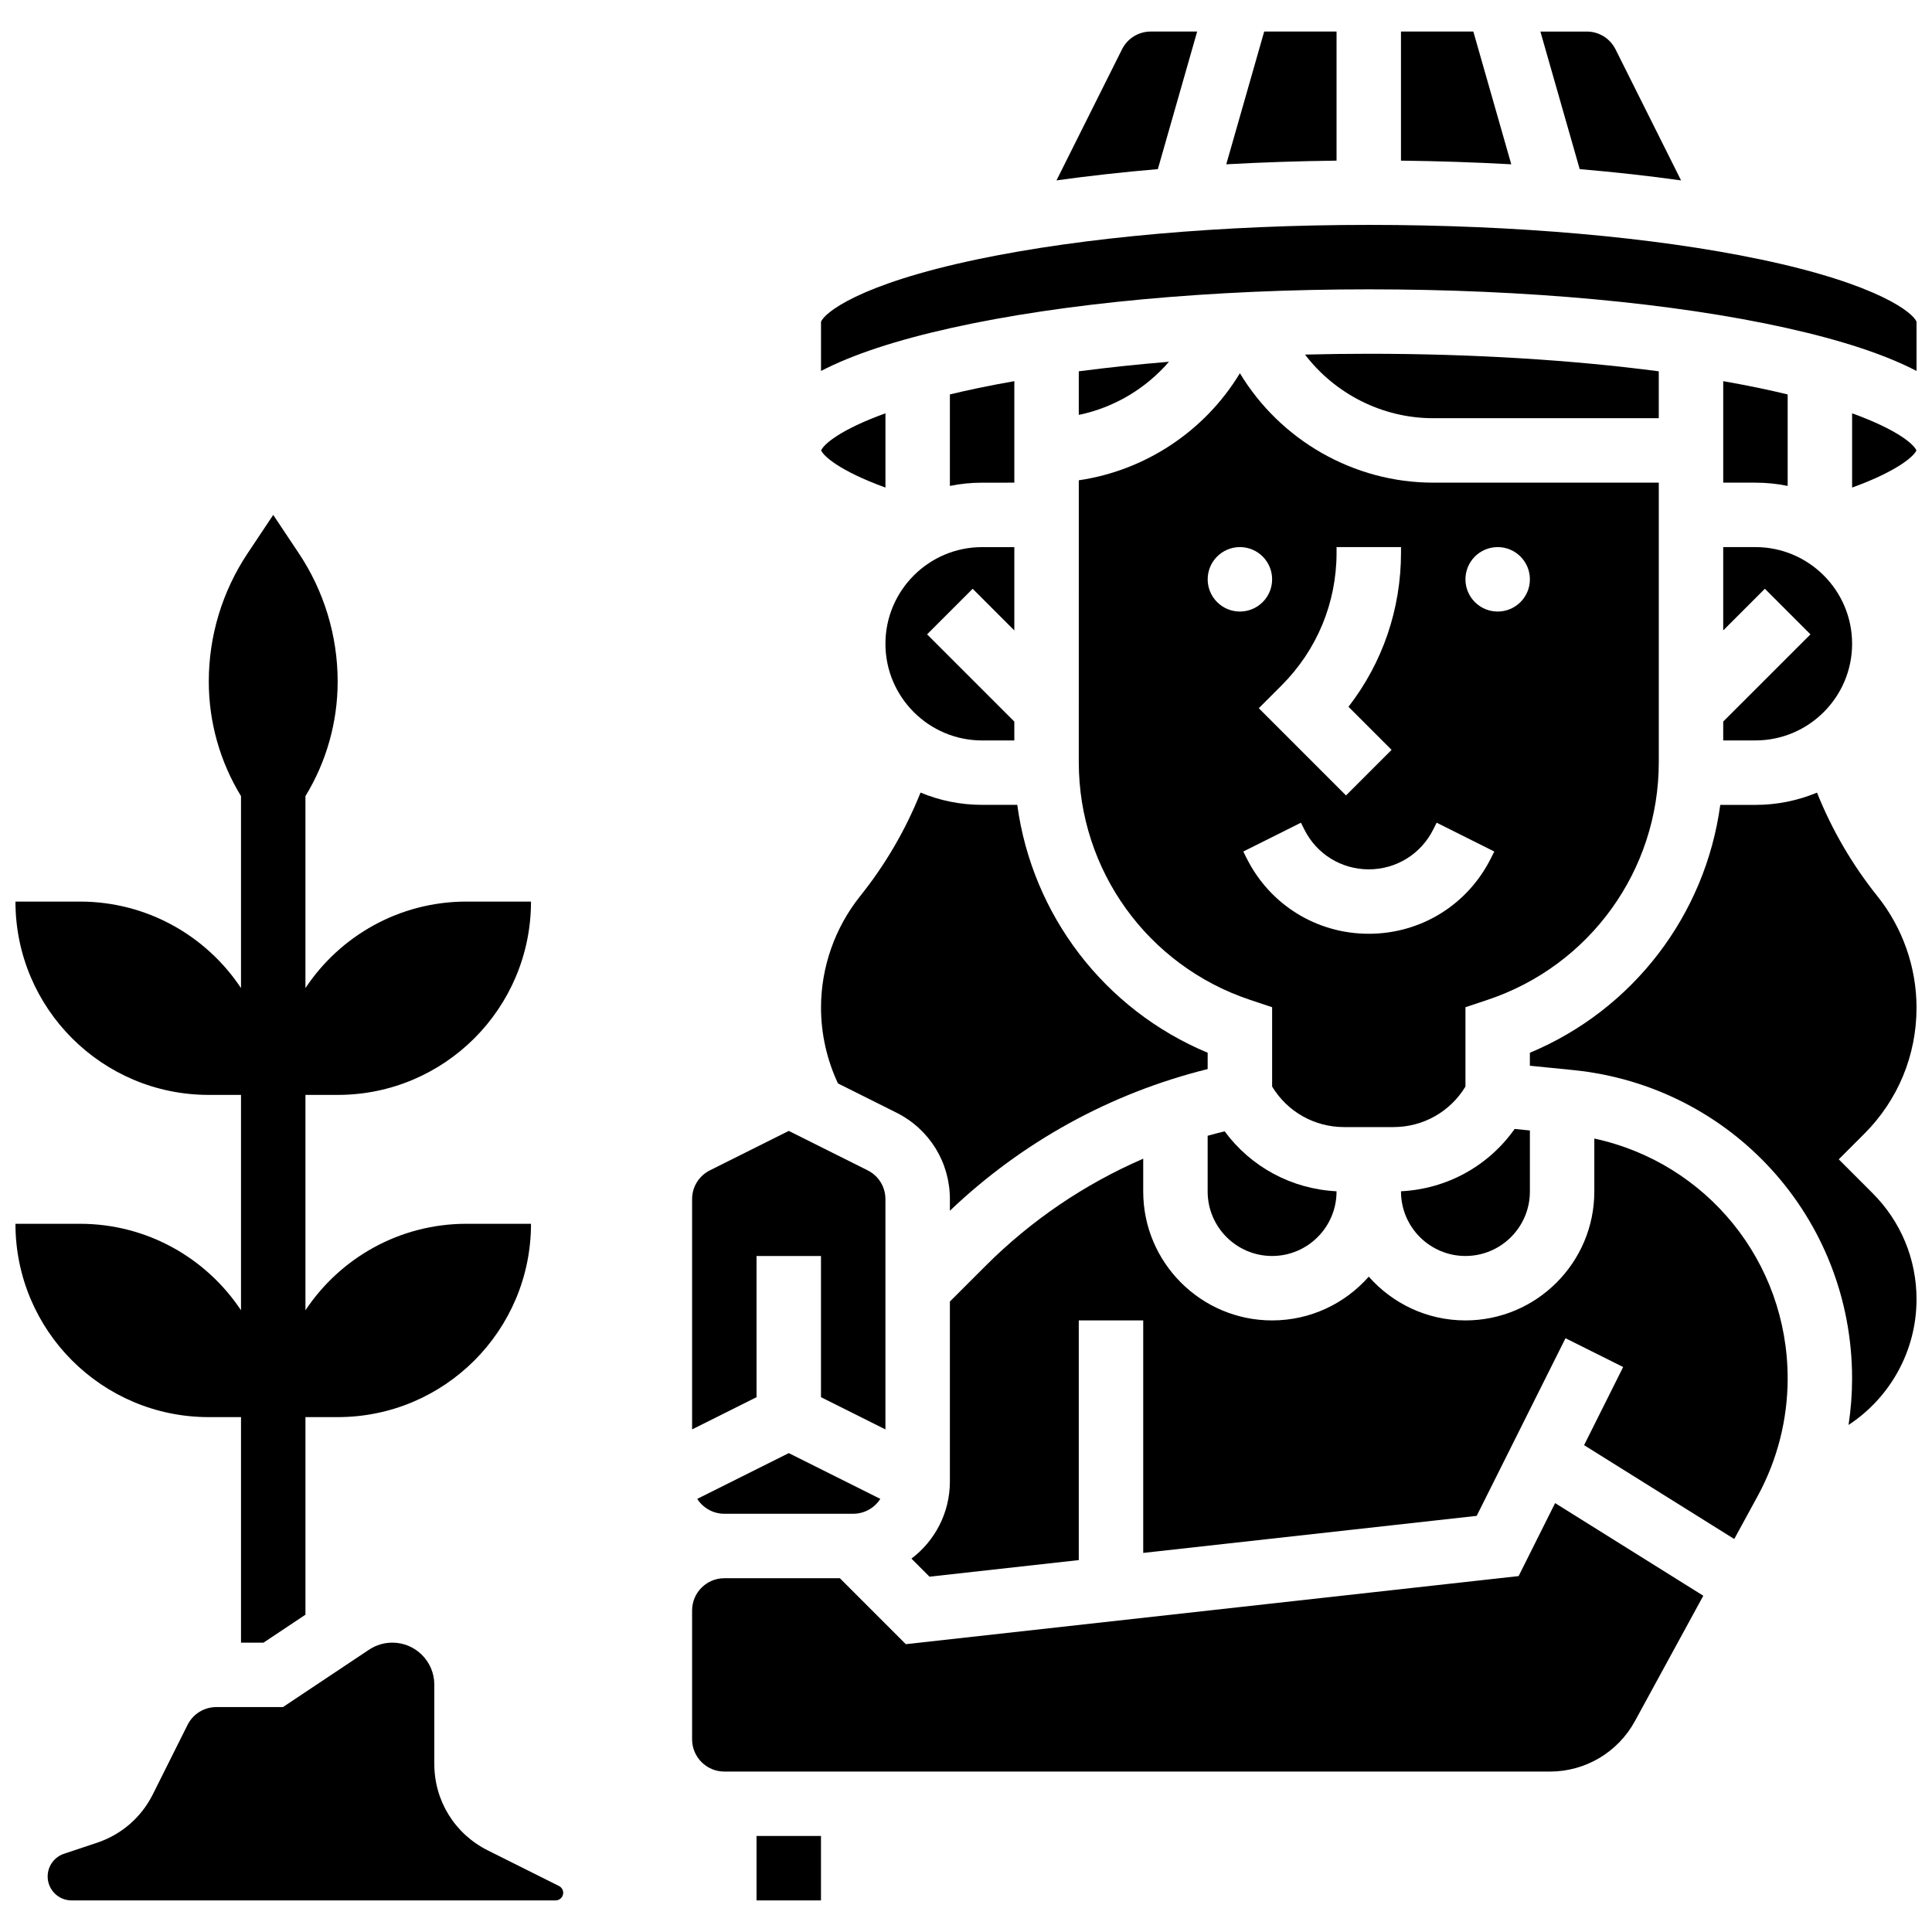 <?xml version="1.0" encoding="UTF-8"?>
<!-- Uploaded to: ICON Repo, www.iconrepo.com, Generator: ICON Repo Mixer Tools -->
<svg width="800px" height="800px" version="1.1" viewBox="144 144 512 512" xmlns="http://www.w3.org/2000/svg">
 <defs>
  <clipPath id="d">
   <path d="m148.09 280h136.91v300h-136.91z"/>
  </clipPath>
  <clipPath id="c">
   <path d="m549 354h102.9v168h-102.9z"/>
  </clipPath>
  <clipPath id="b">
   <path d="m361 203h290.9v40h-290.9z"/>
  </clipPath>
  <clipPath id="a">
   <path d="m634 253h17.902v21h-17.902z"/>
  </clipPath>
 </defs>
 <g clip-path="url(#d)">
  <path d="m199.33 519.55h8.539v59.773h5.953l11.125-7.414v-52.359h8.539c28.297 0 51.234-22.938 51.234-51.234h-17.078c-17.824 0-33.516 9.105-42.695 22.918v-57.074h8.539c28.297 0 51.234-22.938 51.234-51.234h-17.078c-17.824 0-33.516 9.105-42.695 22.918v-50.867c5.535-9.07 8.539-19.559 8.539-30.359 0-12.09-3.578-23.91-10.285-33.973l-6.793-10.191-6.793 10.188c-6.707 10.062-10.285 21.883-10.285 33.977 0 10.801 3.004 21.289 8.539 30.359v50.867c-9.18-13.812-24.871-22.918-42.695-22.918h-17.078c0 28.297 22.938 51.234 51.234 51.234h8.539v57.074c-9.18-13.812-24.871-22.918-42.695-22.918h-17.078c0 28.297 22.938 51.234 51.234 51.234z"/>
 </g>
 <path d="m429.89 345.99c0 28.621 18.242 53.934 45.395 62.984l5.84 1.945v21.031c4.039 6.664 11.195 10.738 19.094 10.738h13.047c7.898 0 15.055-4.074 19.094-10.738v-21.031l5.84-1.945c27.152-9.051 45.395-34.363 45.395-62.984v-74.082h-59.773c-21.137 0-40.562-11.305-51.238-29-9.223 15.266-24.98 25.781-42.691 28.371zm111.01-57.004c4.715 0 8.539 3.824 8.539 8.539s-3.824 8.539-8.539 8.539c-4.715 0-8.539-3.824-8.539-8.539s3.824-8.539 8.539-8.539zm-17.078 74.84 0.902-1.805 15.277 7.637-0.902 1.805c-6.168 12.332-18.566 19.996-32.355 19.996-13.789 0-26.188-7.66-32.355-19.996l-0.902-1.801 15.277-7.637 0.902 1.805c3.254 6.512 9.801 10.555 17.078 10.555 7.277-0.004 13.824-4.051 17.078-10.559zm-40.195-38.18c9.402-9.402 14.578-21.898 14.578-35.191v-1.469h17.078v1.465c0 14.977-4.891 29.203-13.922 40.852l11.422 11.418-12.078 12.078-23.113-23.117zm-11.039-36.66c4.715 0 8.539 3.824 8.539 8.539s-3.824 8.539-8.539 8.539c-4.715 0-8.539-3.824-8.539-8.539s3.824-8.539 8.539-8.539z"/>
 <path d="m412.81 271.91v-26.902c-3.344 0.59-6.606 1.211-9.742 1.867-2.602 0.543-5.035 1.098-7.336 1.652v24.246c2.762-0.562 5.617-0.859 8.539-0.859z"/>
 <path d="m366.07 431.12 15.5 7.75c8.734 4.367 14.16 13.145 14.16 22.914v3.074c19.199-18.293 42.625-31.172 68.312-37.543v-4.328c-27.402-11.449-46.496-36.512-50.457-65.688l-9.312-0.004c-5.781 0-11.293-1.16-16.324-3.25-3.945 9.871-9.309 19.074-16.012 27.453-6.68 8.352-10.359 18.84-10.359 29.531 0 6.93 1.555 13.82 4.492 20.09z"/>
 <path d="m583.59 254.83v-12.43c-23.043-3.023-49.449-4.648-76.852-4.648-5.684 0-11.32 0.078-16.898 0.215 7.949 10.406 20.473 16.863 33.977 16.863z"/>
 <path d="m429.89 242.4v11.551c9.32-1.926 17.742-6.934 23.895-14.082-8.277 0.688-16.27 1.531-23.895 2.531z"/>
 <path d="m589.5 191.81-17.363-34.723c-1.457-2.914-4.383-4.723-7.637-4.723h-12.281l10.418 36.457c9.344 0.797 18.332 1.797 26.863 2.988z"/>
 <path d="m515.28 459.7v0.07c0 9.418 7.66 17.078 17.078 17.078s17.078-7.66 17.078-17.078v-16.184l-4.039-0.406c-6.941 9.816-17.938 15.91-30.117 16.52z"/>
 <path d="m534.45 152.36h-19.176v34.211c9.945 0.121 19.723 0.445 29.227 0.969z"/>
 <path d="m498.2 152.36h-19.176l-10.051 35.18c9.508-0.523 19.285-0.852 29.227-0.969z"/>
 <path d="m461.26 152.36h-12.281c-3.254 0-6.18 1.809-7.637 4.719l-17.363 34.727c8.531-1.191 17.52-2.191 26.863-2.988z"/>
 <path d="m378.65 314.61c0 14.125 11.492 25.617 25.617 25.617h8.539v-5l-23.117-23.117 12.078-12.078 11.039 11.043v-22.082h-8.539c-14.125 0-25.617 11.492-25.617 25.617z"/>
 <path d="m361.61 263.37c0.605 1.438 4.793 5.398 17.043 9.84v-19.68c-12.066 4.359-16.402 8.254-17.043 9.84z"/>
 <path d="m468.54 443.81c-1.508 0.371-3.012 0.762-4.5 1.18v14.781c0 9.418 7.66 17.078 17.078 17.078 9.418 0 17.078-7.66 17.078-17.078v-0.07c-11.914-0.598-22.695-6.449-29.656-15.891z"/>
 <path d="m546.45 561.68-162.4 18.043-17.477-17.477h-30.621c-4.707 0-8.539 3.832-8.539 8.539v34.156c0 4.707 3.832 8.539 8.539 8.539h218.82c9.379 0 17.996-5.117 22.488-13.352l18.133-33.242-39.273-24.547z"/>
 <path d="m344.49 630.55h17.078v17.078h-17.078z"/>
 <path d="m566.51 445.73v14.039c0 18.836-15.324 34.156-34.156 34.156-10.195 0-19.355-4.496-25.617-11.602-6.266 7.106-15.422 11.602-25.617 11.602-18.836 0-34.156-15.324-34.156-34.156v-8.703c-15.52 6.723-29.695 16.316-41.828 28.453l-9.406 9.402v47.699c0 8.336-4.004 15.75-10.188 20.434l4.785 4.785 39.559-4.398v-63.516h17.078v61.617l88.371-9.82 23.539-47.078 15.277 7.637-10.352 20.703 39.793 24.871 6.211-11.387c5.199-9.531 7.945-20.305 7.945-31.16-0.004-31.055-21.566-57.184-51.238-63.578z"/>
 <path d="m600.67 340.22h8.539c14.125 0 25.617-11.492 25.617-25.617s-11.492-25.617-25.617-25.617h-8.539v22.082l11.039-11.039 12.078 12.078-23.117 23.113z"/>
 <path d="m617.75 272.77v-24.242c-2.301-0.555-4.738-1.105-7.336-1.652-3.137-0.656-6.398-1.277-9.742-1.867v26.902h8.539c2.926 0 5.781 0.297 8.539 0.859z"/>
 <g clip-path="url(#c)">
  <path d="m651.9 411.04c0-10.691-3.68-21.18-10.359-29.531-6.703-8.379-12.066-17.582-16.012-27.453-5.031 2.086-10.543 3.25-16.324 3.25h-9.316c-3.965 29.176-23.059 54.238-50.457 65.688v3.438l11.41 1.141c42.176 4.215 73.98 39.359 73.98 81.746 0 4.125-0.32 8.238-0.938 12.305 10.949-7.176 18.016-19.562 18.016-33.301 0-10.621-4.137-20.609-11.648-28.117l-8.965-8.969 6.769-6.769c8.93-8.93 13.844-20.801 13.844-33.426z"/>
 </g>
 <g clip-path="url(#b)">
  <path d="m610.41 212.72c-28.066-5.883-64.883-9.121-103.67-9.121-38.789 0-75.609 3.238-103.67 9.117-31.699 6.641-40.754 14.336-41.492 16.598v12.992c8.395-4.356 19.902-8.148 34.629-11.422 29.617-6.582 68.875-10.207 110.54-10.207 41.66 0 80.918 3.625 110.54 10.207 14.727 3.273 26.234 7.066 34.629 11.422l-0.004-12.992c-0.738-2.258-9.793-9.953-41.492-16.594z"/>
 </g>
 <path d="m344.49 476.85h17.078v37.418l17.078 8.539v-61.02c0-3.254-1.809-6.18-4.719-7.637l-20.895-10.449-20.895 10.449c-2.914 1.457-4.723 4.383-4.723 7.637v61.02l17.078-8.539z"/>
 <path d="m328.77 541.22c1.52 2.367 4.168 3.941 7.184 3.941h34.156c3.016 0 5.664-1.574 7.184-3.941l-24.262-12.129z"/>
 <g clip-path="url(#a)">
  <path d="m651.87 263.37c-0.641-1.586-4.977-5.477-17.043-9.836v19.676c12.25-4.441 16.438-8.402 17.043-9.84z"/>
 </g>
 <path d="m292.14 643.81-18.879-9.441c-8.738-4.363-14.164-13.145-14.164-22.91v-21.016c0-6.133-4.988-11.125-11.125-11.125-2.203 0-4.336 0.645-6.168 1.867l-22.816 15.211h-17.648c-3.254 0-6.18 1.809-7.637 4.719l-9.195 18.391c-3.059 6.117-8.32 10.68-14.812 12.848l-8.727 2.91c-2.594 0.863-4.34 3.285-4.34 6.019 0 3.5 2.848 6.348 6.348 6.348h128.26c1.109 0 2.016-0.906 2.016-2.016 0-0.766-0.426-1.457-1.113-1.805z"/>
</svg>